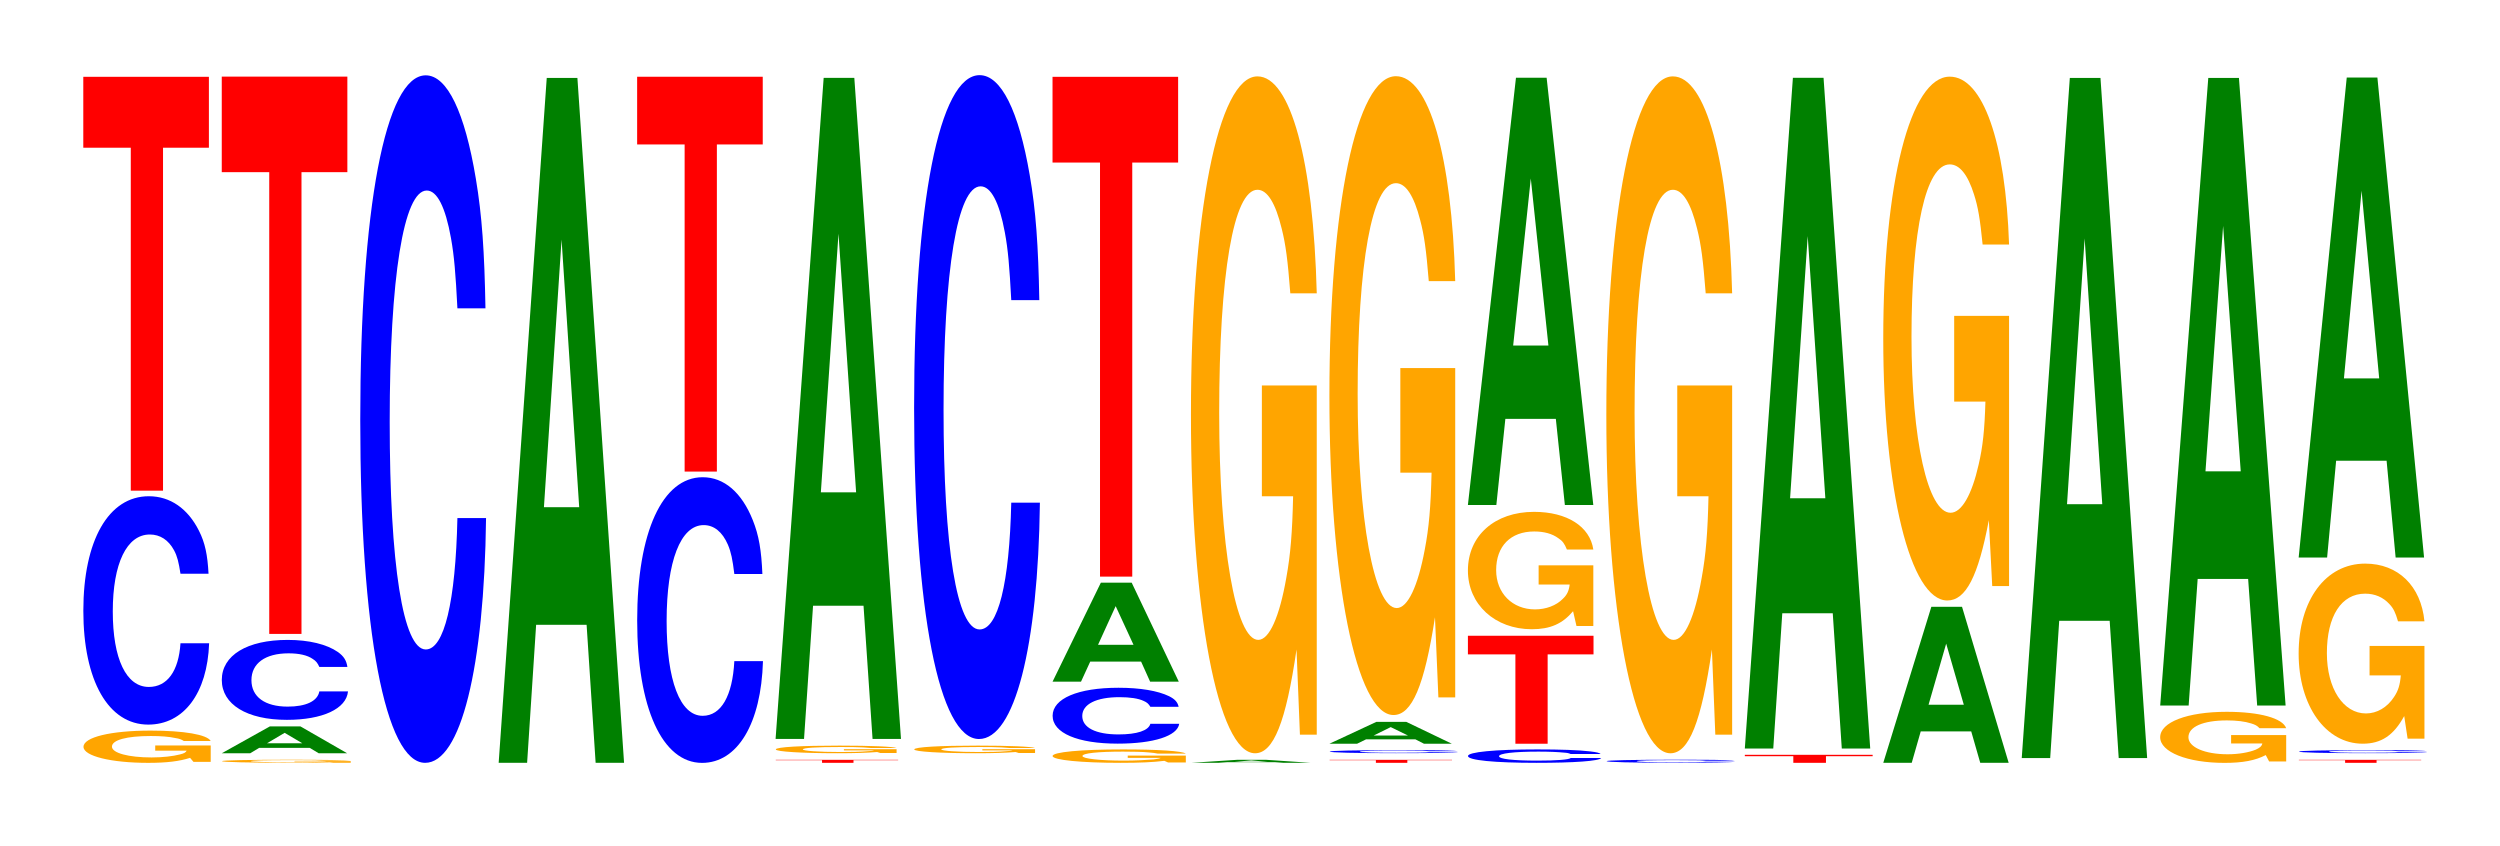 <?xml version="1.0" encoding="UTF-8"?>
<svg xmlns="http://www.w3.org/2000/svg" xmlns:xlink="http://www.w3.org/1999/xlink" width="195pt" height="66pt" viewBox="0 0 195 66" version="1.1">
<defs>
<g>
<symbol overflow="visible" id="glyph0-0">
<path style="stroke:none;" d="M 10.547 -1.281 L 6.219 -1.281 L 6.219 -0.875 L 8.672 -0.875 C 8.609 -0.734 8.469 -0.656 8.141 -0.578 C 7.609 -0.438 6.797 -0.344 5.938 -0.344 C 4.141 -0.344 2.844 -0.688 2.844 -1.188 C 2.844 -1.703 3.984 -2.016 5.875 -2.016 C 6.641 -2.016 7.297 -1.969 7.781 -1.859 C 8.094 -1.812 8.266 -1.75 8.453 -1.625 L 10.547 -1.625 C 10.281 -2.125 8.469 -2.438 5.859 -2.438 C 2.75 -2.438 0.625 -1.922 0.625 -1.172 C 0.625 -0.453 2.766 0.078 5.672 0.078 C 7.125 0.078 8.109 -0.047 8.938 -0.312 L 9.203 0 L 10.547 0 Z M 10.547 -1.281 "/>
</symbol>
<symbol overflow="visible" id="glyph1-0">
<path style="stroke:none;" d="M 10.438 -11.234 C 10.359 -12.703 10.172 -13.641 9.688 -14.594 C 8.828 -16.312 7.453 -17.281 5.781 -17.281 C 2.641 -17.281 0.672 -13.844 0.672 -8.344 C 0.672 -2.891 2.625 0.531 5.734 0.531 C 8.5 0.531 10.344 -1.906 10.484 -5.812 L 8.25 -5.812 C 8.109 -3.641 7.219 -2.406 5.781 -2.406 C 4.016 -2.406 2.969 -4.594 2.969 -8.297 C 2.969 -12.047 4.062 -14.297 5.859 -14.297 C 6.656 -14.297 7.312 -13.875 7.75 -13.062 C 8 -12.594 8.109 -12.141 8.25 -11.234 Z M 10.438 -11.234 "/>
</symbol>
<symbol overflow="visible" id="glyph2-0">
<path style="stroke:none;" d="M 6.453 -26.75 L 10.031 -26.75 L 10.031 -32.281 L 0.234 -32.281 L 0.234 -26.75 L 3.938 -26.75 L 3.938 0 L 6.453 0 Z M 6.453 -26.75 "/>
</symbol>
<symbol overflow="visible" id="glyph3-0">
<path style="stroke:none;" d="M 10.672 -0.125 L 6.281 -0.125 L 6.281 -0.094 L 8.781 -0.094 C 8.719 -0.078 8.562 -0.062 8.234 -0.062 C 7.688 -0.047 6.875 -0.031 6 -0.031 C 4.188 -0.031 2.875 -0.078 2.875 -0.125 C 2.875 -0.172 4.031 -0.203 5.938 -0.203 C 6.719 -0.203 7.375 -0.188 7.875 -0.188 C 8.188 -0.172 8.359 -0.172 8.547 -0.156 L 10.672 -0.156 C 10.391 -0.203 8.562 -0.234 5.922 -0.234 C 2.781 -0.234 0.625 -0.188 0.625 -0.125 C 0.625 -0.047 2.797 0 5.75 0 C 7.219 0 8.203 0 9.047 -0.031 L 9.312 0 L 10.672 0 Z M 10.672 -0.125 "/>
</symbol>
<symbol overflow="visible" id="glyph4-0">
<path style="stroke:none;" d="M 7.234 -0.422 L 7.938 0 L 10.156 0 L 6.516 -2.094 L 4.125 -2.094 L 0.375 0 L 2.594 0 L 3.297 -0.422 Z M 6.656 -0.781 L 3.906 -0.781 L 5.281 -1.594 Z M 6.656 -0.781 "/>
</symbol>
<symbol overflow="visible" id="glyph5-0">
<path style="stroke:none;" d="M 10.469 -3.938 C 10.391 -4.438 10.203 -4.766 9.719 -5.109 C 8.859 -5.703 7.484 -6.047 5.812 -6.047 C 2.641 -6.047 0.672 -4.844 0.672 -2.922 C 0.672 -1.016 2.625 0.188 5.75 0.188 C 8.531 0.188 10.391 -0.672 10.516 -2.031 L 8.281 -2.031 C 8.141 -1.266 7.234 -0.844 5.812 -0.844 C 4.031 -0.844 2.984 -1.609 2.984 -2.906 C 2.984 -4.219 4.062 -5 5.875 -5 C 6.688 -5 7.344 -4.859 7.766 -4.562 C 8.016 -4.406 8.141 -4.25 8.281 -3.938 Z M 10.469 -3.938 "/>
</symbol>
<symbol overflow="visible" id="glyph6-0">
<path style="stroke:none;" d="M 6.453 -36.016 L 10.031 -36.016 L 10.031 -43.469 L 0.234 -43.469 L 0.234 -36.016 L 3.938 -36.016 L 3.938 0 L 6.453 0 Z M 6.453 -36.016 "/>
</symbol>
<symbol overflow="visible" id="glyph7-0">
<path style="stroke:none;" d="M 10.438 -33.844 C 10.359 -38.266 10.172 -41.062 9.688 -43.953 C 8.828 -49.141 7.453 -52.016 5.781 -52.016 C 2.641 -52.016 0.672 -41.703 0.672 -25.125 C 0.672 -8.703 2.625 1.609 5.734 1.609 C 8.5 1.609 10.344 -5.75 10.484 -17.484 L 8.25 -17.484 C 8.109 -10.953 7.219 -7.234 5.781 -7.234 C 4.016 -7.234 2.969 -13.828 2.969 -25 C 2.969 -36.297 4.062 -43.031 5.859 -43.031 C 6.656 -43.031 7.312 -41.766 7.75 -39.312 C 8 -37.906 8.109 -36.578 8.25 -33.844 Z M 10.438 -33.844 "/>
</symbol>
<symbol overflow="visible" id="glyph8-0">
<path style="stroke:none;" d="M 7.234 -10.766 L 7.938 0 L 10.156 0 L 6.516 -53.422 L 4.125 -53.422 L 0.375 0 L 2.594 0 L 3.297 -10.766 Z M 6.656 -19.938 L 3.906 -19.938 L 5.281 -40.812 Z M 6.656 -19.938 "/>
</symbol>
<symbol overflow="visible" id="glyph9-0">
<path style="stroke:none;" d="M 10.438 -14.062 C 10.359 -15.906 10.172 -17.062 9.688 -18.266 C 8.828 -20.422 7.453 -21.609 5.781 -21.609 C 2.641 -21.609 0.672 -17.328 0.672 -10.438 C 0.672 -3.625 2.625 0.672 5.734 0.672 C 8.5 0.672 10.344 -2.391 10.484 -7.266 L 8.25 -7.266 C 8.109 -4.547 7.219 -3 5.781 -3 C 4.016 -3 2.969 -5.75 2.969 -10.391 C 2.969 -15.078 4.062 -17.875 5.859 -17.875 C 6.656 -17.875 7.312 -17.359 7.75 -16.344 C 8 -15.75 8.109 -15.203 8.25 -14.062 Z M 10.438 -14.062 "/>
</symbol>
<symbol overflow="visible" id="glyph10-0">
<path style="stroke:none;" d="M 6.453 -25.516 L 10.031 -25.516 L 10.031 -30.797 L 0.234 -30.797 L 0.234 -25.516 L 3.938 -25.516 L 3.938 0 L 6.453 0 Z M 6.453 -25.516 "/>
</symbol>
<symbol overflow="visible" id="glyph11-0">
<path style="stroke:none;" d="M 6.297 -0.203 L 9.781 -0.203 L 9.781 -0.234 L 0.234 -0.234 L 0.234 -0.203 L 3.844 -0.203 L 3.844 0 L 6.297 0 Z M 6.297 -0.203 "/>
</symbol>
<symbol overflow="visible" id="glyph12-0">
<path style="stroke:none;" d="M 10.016 -0.297 L 5.906 -0.297 L 5.906 -0.203 L 8.25 -0.203 C 8.188 -0.172 8.047 -0.156 7.734 -0.141 C 7.234 -0.094 6.453 -0.078 5.641 -0.078 C 3.938 -0.078 2.703 -0.172 2.703 -0.281 C 2.703 -0.406 3.797 -0.469 5.578 -0.469 C 6.312 -0.469 6.938 -0.469 7.406 -0.438 C 7.688 -0.422 7.844 -0.406 8.031 -0.391 L 10.016 -0.391 C 9.766 -0.5 8.047 -0.578 5.562 -0.578 C 2.609 -0.578 0.594 -0.469 0.594 -0.281 C 0.594 -0.109 2.625 0.016 5.391 0.016 C 6.781 0.016 7.703 -0.016 8.5 -0.078 L 8.75 0 L 10.016 0 Z M 10.016 -0.297 "/>
</symbol>
<symbol overflow="visible" id="glyph13-0">
<path style="stroke:none;" d="M 7.234 -10.391 L 7.938 0 L 10.156 0 L 6.516 -51.562 L 4.125 -51.562 L 0.375 0 L 2.594 0 L 3.297 -10.391 Z M 6.656 -19.234 L 3.906 -19.234 L 5.281 -39.406 Z M 6.656 -19.234 "/>
</symbol>
<symbol overflow="visible" id="glyph14-0">
<path style="stroke:none;" d="M 10.438 -32.672 C 10.359 -36.938 10.172 -39.656 9.688 -42.438 C 8.828 -47.453 7.453 -50.219 5.781 -50.219 C 2.641 -50.219 0.672 -40.266 0.672 -24.266 C 0.672 -8.406 2.625 1.562 5.734 1.562 C 8.5 1.562 10.344 -5.562 10.484 -16.875 L 8.25 -16.875 C 8.109 -10.578 7.219 -6.984 5.781 -6.984 C 4.016 -6.984 2.969 -13.359 2.969 -24.125 C 2.969 -35.047 4.062 -41.547 5.859 -41.547 C 6.656 -41.547 7.312 -40.328 7.75 -37.953 C 8 -36.609 8.109 -35.312 8.25 -32.672 Z M 10.438 -32.672 "/>
</symbol>
<symbol overflow="visible" id="glyph15-0">
<path style="stroke:none;" d="M 11.047 -0.531 L 6.516 -0.531 L 6.516 -0.359 L 9.094 -0.359 C 9.031 -0.312 8.875 -0.281 8.531 -0.234 C 7.969 -0.188 7.125 -0.141 6.219 -0.141 C 4.344 -0.141 2.984 -0.297 2.984 -0.5 C 2.984 -0.719 4.188 -0.844 6.156 -0.844 C 6.969 -0.844 7.656 -0.828 8.156 -0.781 C 8.484 -0.75 8.656 -0.734 8.859 -0.688 L 11.047 -0.688 C 10.781 -0.891 8.875 -1.016 6.141 -1.016 C 2.875 -1.016 0.656 -0.812 0.656 -0.5 C 0.656 -0.188 2.891 0.031 5.953 0.031 C 7.484 0.031 8.5 -0.016 9.375 -0.125 L 9.656 0 L 11.047 0 Z M 11.047 -0.531 "/>
</symbol>
<symbol overflow="visible" id="glyph16-0">
<path style="stroke:none;" d="M 10.5 -2.75 C 10.422 -3.109 10.219 -3.344 9.75 -3.578 C 8.875 -4 7.5 -4.234 5.812 -4.234 C 2.641 -4.234 0.672 -3.391 0.672 -2.047 C 0.672 -0.703 2.625 0.125 5.75 0.125 C 8.547 0.125 10.406 -0.469 10.547 -1.422 L 8.297 -1.422 C 8.156 -0.891 7.25 -0.594 5.812 -0.594 C 4.031 -0.594 2.984 -1.125 2.984 -2.031 C 2.984 -2.953 4.078 -3.5 5.891 -3.5 C 6.688 -3.5 7.359 -3.406 7.781 -3.203 C 8.031 -3.094 8.156 -2.984 8.297 -2.75 Z M 10.5 -2.75 "/>
</symbol>
<symbol overflow="visible" id="glyph17-0">
<path style="stroke:none;" d="M 7.281 -1.562 L 7.984 0 L 10.219 0 L 6.547 -7.719 L 4.141 -7.719 L 0.375 0 L 2.594 0 L 3.312 -1.562 Z M 6.688 -2.875 L 3.922 -2.875 L 5.297 -5.891 Z M 6.688 -2.875 "/>
</symbol>
<symbol overflow="visible" id="glyph18-0">
<path style="stroke:none;" d="M 6.453 -32.297 L 10.031 -32.297 L 10.031 -38.984 L 0.234 -38.984 L 0.234 -32.297 L 3.938 -32.297 L 3.938 0 L 6.453 0 Z M 6.453 -32.297 "/>
</symbol>
<symbol overflow="visible" id="glyph19-0">
<path style="stroke:none;" d="M 6.922 -0.047 L 7.578 0 L 9.703 0 L 6.234 -0.234 L 3.938 -0.234 L 0.359 0 L 2.469 0 L 3.156 -0.047 Z M 6.359 -0.078 L 3.734 -0.078 L 5.047 -0.188 Z M 6.359 -0.078 "/>
</symbol>
<symbol overflow="visible" id="glyph20-0">
<path style="stroke:none;" d="M 10.422 -27.094 L 6.141 -27.094 L 6.141 -18.453 L 8.578 -18.453 C 8.516 -15.625 8.375 -13.891 8.047 -12.094 C 7.516 -9.047 6.719 -7.25 5.859 -7.25 C 4.094 -7.25 2.812 -14.578 2.812 -24.953 C 2.812 -35.797 3.938 -42.359 5.797 -42.359 C 6.562 -42.359 7.203 -41.328 7.688 -39.328 C 8 -38.078 8.156 -36.906 8.359 -34.281 L 10.422 -34.281 C 10.156 -44.641 8.375 -51.203 5.797 -51.203 C 2.719 -51.203 0.609 -40.5 0.609 -24.812 C 0.609 -9.531 2.719 1.594 5.609 1.594 C 7.047 1.594 8.016 -0.828 8.844 -6.5 L 9.109 0.141 L 10.422 0.141 Z M 10.422 -27.094 "/>
</symbol>
<symbol overflow="visible" id="glyph21-0">
<path style="stroke:none;" d="M 10.672 -0.156 C 10.594 -0.172 10.391 -0.188 9.906 -0.203 C 9.031 -0.234 7.625 -0.234 5.922 -0.234 C 2.688 -0.234 0.688 -0.188 0.688 -0.125 C 0.688 -0.047 2.672 0 5.859 0 C 8.688 0 10.578 -0.031 10.719 -0.078 L 8.438 -0.078 C 8.297 -0.047 7.375 -0.031 5.922 -0.031 C 4.109 -0.031 3.031 -0.062 3.031 -0.125 C 3.031 -0.172 4.156 -0.203 6 -0.203 C 6.812 -0.203 7.484 -0.188 7.922 -0.188 C 8.172 -0.172 8.297 -0.172 8.438 -0.156 Z M 10.672 -0.156 "/>
</symbol>
<symbol overflow="visible" id="glyph22-0">
<path style="stroke:none;" d="M 7.062 -0.344 L 7.734 0 L 9.906 0 L 6.359 -1.703 L 4.016 -1.703 L 0.359 0 L 2.516 0 L 3.219 -0.344 Z M 6.484 -0.641 L 3.812 -0.641 L 5.141 -1.297 Z M 6.484 -0.641 "/>
</symbol>
<symbol overflow="visible" id="glyph23-0">
<path style="stroke:none;" d="M 10.422 -25.562 L 6.141 -25.562 L 6.141 -17.406 L 8.578 -17.406 C 8.516 -14.734 8.375 -13.109 8.047 -11.406 C 7.516 -8.547 6.719 -6.844 5.859 -6.844 C 4.094 -6.844 2.812 -13.766 2.812 -23.547 C 2.812 -33.781 3.938 -39.984 5.797 -39.984 C 6.562 -39.984 7.203 -39 7.688 -37.109 C 8 -35.938 8.156 -34.828 8.359 -32.344 L 10.422 -32.344 C 10.156 -42.125 8.375 -48.328 5.797 -48.328 C 2.719 -48.328 0.609 -38.219 0.609 -23.406 C 0.609 -9 2.719 1.5 5.609 1.5 C 7.047 1.5 8.016 -0.781 8.844 -6.125 L 9.109 0.125 L 10.422 0.125 Z M 10.422 -25.562 "/>
</symbol>
<symbol overflow="visible" id="glyph24-0">
<path style="stroke:none;" d="M 11.062 -0.656 C 10.984 -0.75 10.766 -0.797 10.266 -0.859 C 9.359 -0.969 7.906 -1.016 6.125 -1.016 C 2.797 -1.016 0.719 -0.812 0.719 -0.5 C 0.719 -0.172 2.766 0.031 6.062 0.031 C 9 0.031 10.969 -0.109 11.109 -0.344 L 8.734 -0.344 C 8.594 -0.219 7.641 -0.141 6.125 -0.141 C 4.25 -0.141 3.141 -0.266 3.141 -0.484 C 3.141 -0.703 4.297 -0.844 6.219 -0.844 C 7.062 -0.844 7.75 -0.812 8.203 -0.766 C 8.469 -0.75 8.594 -0.719 8.734 -0.656 Z M 11.062 -0.656 "/>
</symbol>
<symbol overflow="visible" id="glyph25-0">
<path style="stroke:none;" d="M 6.453 -6.969 L 10.031 -6.969 L 10.031 -8.422 L 0.234 -8.422 L 0.234 -6.969 L 3.938 -6.969 L 3.938 0 L 6.453 0 Z M 6.453 -6.969 "/>
</symbol>
<symbol overflow="visible" id="glyph26-0">
<path style="stroke:none;" d="M 10.391 -4.703 L 6.125 -4.703 L 6.125 -3.203 L 8.547 -3.203 C 8.484 -2.703 8.344 -2.406 8.016 -2.094 C 7.5 -1.562 6.688 -1.266 5.844 -1.266 C 4.078 -1.266 2.812 -2.531 2.812 -4.328 C 2.812 -6.203 3.938 -7.344 5.781 -7.344 C 6.547 -7.344 7.188 -7.172 7.672 -6.812 C 7.984 -6.609 8.141 -6.406 8.328 -5.938 L 10.391 -5.938 C 10.125 -7.734 8.344 -8.875 5.766 -8.875 C 2.703 -8.875 0.609 -7.016 0.609 -4.297 C 0.609 -1.656 2.719 0.281 5.594 0.281 C 7.031 0.281 7.984 -0.141 8.812 -1.125 L 9.078 0.031 L 10.391 0.031 Z M 10.391 -4.703 "/>
</symbol>
<symbol overflow="visible" id="glyph27-0">
<path style="stroke:none;" d="M 7.234 -6.719 L 7.938 0 L 10.156 0 L 6.516 -33.328 L 4.125 -33.328 L 0.375 0 L 2.594 0 L 3.297 -6.719 Z M 6.656 -12.438 L 3.906 -12.438 L 5.281 -25.469 Z M 6.656 -12.438 "/>
</symbol>
<symbol overflow="visible" id="glyph28-0">
<path style="stroke:none;" d="M 6.562 -0.516 L 10.203 -0.516 L 10.203 -0.625 L 0.234 -0.625 L 0.234 -0.516 L 4.016 -0.516 L 4.016 0 L 6.562 0 Z M 6.562 -0.516 "/>
</symbol>
<symbol overflow="visible" id="glyph29-0">
<path style="stroke:none;" d="M 7.234 -10.547 L 7.938 0 L 10.156 0 L 6.516 -52.312 L 4.125 -52.312 L 0.375 0 L 2.594 0 L 3.297 -10.547 Z M 6.656 -19.516 L 3.906 -19.516 L 5.281 -39.969 Z M 6.656 -19.516 "/>
</symbol>
<symbol overflow="visible" id="glyph30-0">
<path style="stroke:none;" d="M 7.234 -2.453 L 7.938 0 L 10.156 0 L 6.516 -12.172 L 4.125 -12.172 L 0.375 0 L 2.594 0 L 3.297 -2.453 Z M 6.656 -4.531 L 3.906 -4.531 L 5.281 -9.297 Z M 6.656 -4.531 "/>
</symbol>
<symbol overflow="visible" id="glyph31-0">
<path style="stroke:none;" d="M 10.422 -20.969 L 6.141 -20.969 L 6.141 -14.281 L 8.578 -14.281 C 8.516 -12.094 8.375 -10.75 8.047 -9.359 C 7.516 -7 6.719 -5.609 5.859 -5.609 C 4.094 -5.609 2.812 -11.281 2.812 -19.312 C 2.812 -27.703 3.938 -32.781 5.797 -32.781 C 6.562 -32.781 7.203 -31.984 7.688 -30.438 C 8 -29.469 8.156 -28.562 8.359 -26.531 L 10.422 -26.531 C 10.156 -34.547 8.375 -39.625 5.797 -39.625 C 2.719 -39.625 0.609 -31.344 0.609 -19.203 C 0.609 -7.375 2.719 1.234 5.609 1.234 C 7.047 1.234 8.016 -0.641 8.844 -5.031 L 9.109 0.109 L 10.422 0.109 Z M 10.422 -20.969 "/>
</symbol>
<symbol overflow="visible" id="glyph32-0">
<path style="stroke:none;" d="M 7.234 -10.703 L 7.938 0 L 10.156 0 L 6.516 -53.047 L 4.125 -53.047 L 0.375 0 L 2.594 0 L 3.297 -10.703 Z M 6.656 -19.797 L 3.906 -19.797 L 5.281 -40.531 Z M 6.656 -19.797 "/>
</symbol>
<symbol overflow="visible" id="glyph33-0">
<path style="stroke:none;" d="M 10.438 -2.047 L 6.141 -2.047 L 6.141 -1.391 L 8.578 -1.391 C 8.531 -1.172 8.375 -1.047 8.062 -0.906 C 7.531 -0.688 6.719 -0.547 5.875 -0.547 C 4.094 -0.547 2.812 -1.094 2.812 -1.875 C 2.812 -2.688 3.953 -3.188 5.812 -3.188 C 6.578 -3.188 7.219 -3.109 7.703 -2.953 C 8.016 -2.859 8.172 -2.781 8.359 -2.578 L 10.438 -2.578 C 10.172 -3.359 8.375 -3.859 5.797 -3.859 C 2.719 -3.859 0.609 -3.047 0.609 -1.875 C 0.609 -0.719 2.734 0.125 5.625 0.125 C 7.062 0.125 8.031 -0.062 8.844 -0.484 L 9.109 0.016 L 10.438 0.016 Z M 10.438 -2.047 "/>
</symbol>
<symbol overflow="visible" id="glyph34-0">
<path style="stroke:none;" d="M 7.234 -9.875 L 7.938 0 L 10.156 0 L 6.516 -48.953 L 4.125 -48.953 L 0.375 0 L 2.594 0 L 3.297 -9.875 Z M 6.656 -18.266 L 3.906 -18.266 L 5.281 -37.406 Z M 6.656 -18.266 "/>
</symbol>
<symbol overflow="visible" id="glyph35-0">
<path style="stroke:none;" d="M 10.422 -7.203 L 6.141 -7.203 L 6.141 -4.906 L 8.578 -4.906 C 8.516 -4.156 8.375 -3.703 8.047 -3.219 C 7.516 -2.406 6.719 -1.938 5.859 -1.938 C 4.094 -1.938 2.812 -3.875 2.812 -6.641 C 2.812 -9.531 3.938 -11.281 5.797 -11.281 C 6.562 -11.281 7.203 -11 7.688 -10.469 C 8 -10.141 8.156 -9.828 8.359 -9.125 L 10.422 -9.125 C 10.156 -11.875 8.375 -13.625 5.797 -13.625 C 2.719 -13.625 0.609 -10.781 0.609 -6.609 C 0.609 -2.531 2.719 0.422 5.609 0.422 C 7.047 0.422 8.016 -0.219 8.844 -1.734 L 9.109 0.031 L 10.422 0.031 Z M 10.422 -7.203 "/>
</symbol>
<symbol overflow="visible" id="glyph36-0">
<path style="stroke:none;" d="M 7.234 -7.547 L 7.938 0 L 10.156 0 L 6.516 -37.438 L 4.125 -37.438 L 0.375 0 L 2.594 0 L 3.297 -7.547 Z M 6.656 -13.969 L 3.906 -13.969 L 5.281 -28.609 Z M 6.656 -13.969 "/>
</symbol>
</g>
<clipPath id="clip1">
  <path d="M 0 66 L 0 0 L 194.879 0 L 194.879 66 Z M 0 66 "/>
</clipPath>
</defs>
<g id="surface1">
<g clip-path="url(#clip1)" clip-rule="nonzero">
<g style="fill:rgb(100%,64.647%,0%);fill-opacity:1;">
  <use xlink:href="#glyph0-0" x="5.888" y="59.425"/>
</g>
<g style="fill:rgb(0%,0%,100%);fill-opacity:1;">
  <use xlink:href="#glyph1-0" x="5.828" y="55.988"/>
</g>
<g style="fill:rgb(100%,0%,0%);fill-opacity:1;">
  <use xlink:href="#glyph2-0" x="6.263" y="38.272"/>
</g>
<g style="fill:rgb(100%,64.647%,0%);fill-opacity:1;">
  <use xlink:href="#glyph3-0" x="16.685" y="59.493"/>
</g>
<g style="fill:rgb(0%,50.194%,0%);fill-opacity:1;">
  <use xlink:href="#glyph4-0" x="16.921" y="58.755"/>
</g>
<g style="fill:rgb(0%,0%,100%);fill-opacity:1;">
  <use xlink:href="#glyph5-0" x="16.628" y="55.96"/>
</g>
<g style="fill:rgb(100%,0%,0%);fill-opacity:1;">
  <use xlink:href="#glyph6-0" x="17.063" y="49.445"/>
</g>
<g style="fill:rgb(0%,0%,100%);fill-opacity:1;">
  <use xlink:href="#glyph7-0" x="27.428" y="57.892"/>
</g>
<g style="fill:rgb(0%,50.194%,0%);fill-opacity:1;">
  <use xlink:href="#glyph8-0" x="38.521" y="59.5"/>
</g>
<g style="fill:rgb(0%,0%,100%);fill-opacity:1;">
  <use xlink:href="#glyph9-0" x="49.028" y="58.833"/>
</g>
<g style="fill:rgb(100%,0%,0%);fill-opacity:1;">
  <use xlink:href="#glyph10-0" x="49.463" y="36.783"/>
</g>
<g style="fill:rgb(100%,0%,0%);fill-opacity:1;">
  <use xlink:href="#glyph11-0" x="60.275" y="59.5"/>
</g>
<g style="fill:rgb(100%,64.647%,0%);fill-opacity:1;">
  <use xlink:href="#glyph12-0" x="59.918" y="58.736"/>
</g>
<g style="fill:rgb(0%,50.194%,0%);fill-opacity:1;">
  <use xlink:href="#glyph13-0" x="60.121" y="57.637"/>
</g>
<g style="fill:rgb(100%,64.647%,0%);fill-opacity:1;">
  <use xlink:href="#glyph12-0" x="70.718" y="58.736"/>
</g>
<g style="fill:rgb(0%,0%,100%);fill-opacity:1;">
  <use xlink:href="#glyph14-0" x="70.628" y="56.081"/>
</g>
<g style="fill:rgb(100%,64.647%,0%);fill-opacity:1;">
  <use xlink:href="#glyph15-0" x="81.447" y="59.47"/>
</g>
<g style="fill:rgb(0%,0%,100%);fill-opacity:1;">
  <use xlink:href="#glyph16-0" x="81.432" y="57.879"/>
</g>
<g style="fill:rgb(0%,50.194%,0%);fill-opacity:1;">
  <use xlink:href="#glyph17-0" x="81.725" y="53.169"/>
</g>
<g style="fill:rgb(100%,0%,0%);fill-opacity:1;">
  <use xlink:href="#glyph18-0" x="81.863" y="44.976"/>
</g>
<g style="fill:rgb(0%,50.194%,0%);fill-opacity:1;">
  <use xlink:href="#glyph19-0" x="92.547" y="59.5"/>
</g>
<g style="fill:rgb(100%,64.647%,0%);fill-opacity:1;">
  <use xlink:href="#glyph20-0" x="92.285" y="57.161"/>
</g>
<g style="fill:rgb(100%,0%,0%);fill-opacity:1;">
  <use xlink:href="#glyph11-0" x="103.475" y="59.5"/>
</g>
<g style="fill:rgb(0%,0%,100%);fill-opacity:1;">
  <use xlink:href="#glyph21-0" x="103.028" y="58.747"/>
</g>
<g style="fill:rgb(0%,50.194%,0%);fill-opacity:1;">
  <use xlink:href="#glyph22-0" x="103.336" y="58.011"/>
</g>
<g style="fill:rgb(100%,64.647%,0%);fill-opacity:1;">
  <use xlink:href="#glyph23-0" x="103.085" y="54.272"/>
</g>
<g style="fill:rgb(0%,0%,100%);fill-opacity:1;">
  <use xlink:href="#glyph24-0" x="113.783" y="59.47"/>
</g>
<g style="fill:rgb(100%,0%,0%);fill-opacity:1;">
  <use xlink:href="#glyph25-0" x="114.263" y="58.011"/>
</g>
<g style="fill:rgb(100%,64.647%,0%);fill-opacity:1;">
  <use xlink:href="#glyph26-0" x="113.888" y="48.799"/>
</g>
<g style="fill:rgb(0%,50.194%,0%);fill-opacity:1;">
  <use xlink:href="#glyph27-0" x="114.121" y="39.39"/>
</g>
<g style="fill:rgb(0%,0%,100%);fill-opacity:1;">
  <use xlink:href="#glyph21-0" x="124.628" y="59.493"/>
</g>
<g style="fill:rgb(100%,64.647%,0%);fill-opacity:1;">
  <use xlink:href="#glyph20-0" x="124.685" y="57.161"/>
</g>
<g style="fill:rgb(100%,0%,0%);fill-opacity:1;">
  <use xlink:href="#glyph28-0" x="135.863" y="59.5"/>
</g>
<g style="fill:rgb(0%,50.194%,0%);fill-opacity:1;">
  <use xlink:href="#glyph29-0" x="135.721" y="58.383"/>
</g>
<g style="fill:rgb(0%,50.194%,0%);fill-opacity:1;">
  <use xlink:href="#glyph30-0" x="146.521" y="59.5"/>
</g>
<g style="fill:rgb(100%,64.647%,0%);fill-opacity:1;">
  <use xlink:href="#glyph31-0" x="146.285" y="45.604"/>
</g>
<g style="fill:rgb(0%,50.194%,0%);fill-opacity:1;">
  <use xlink:href="#glyph32-0" x="157.321" y="59.127"/>
</g>
<g style="fill:rgb(100%,64.647%,0%);fill-opacity:1;">
  <use xlink:href="#glyph33-0" x="167.885" y="59.38"/>
</g>
<g style="fill:rgb(0%,50.194%,0%);fill-opacity:1;">
  <use xlink:href="#glyph34-0" x="168.121" y="55.031"/>
</g>
<g style="fill:rgb(100%,0%,0%);fill-opacity:1;">
  <use xlink:href="#glyph11-0" x="179.075" y="59.5"/>
</g>
<g style="fill:rgb(0%,0%,100%);fill-opacity:1;">
  <use xlink:href="#glyph21-0" x="178.628" y="58.747"/>
</g>
<g style="fill:rgb(100%,64.647%,0%);fill-opacity:1;">
  <use xlink:href="#glyph35-0" x="178.685" y="57.587"/>
</g>
<g style="fill:rgb(0%,50.194%,0%);fill-opacity:1;">
  <use xlink:href="#glyph36-0" x="178.921" y="43.486"/>
</g>
</g>
</g>
</svg>
